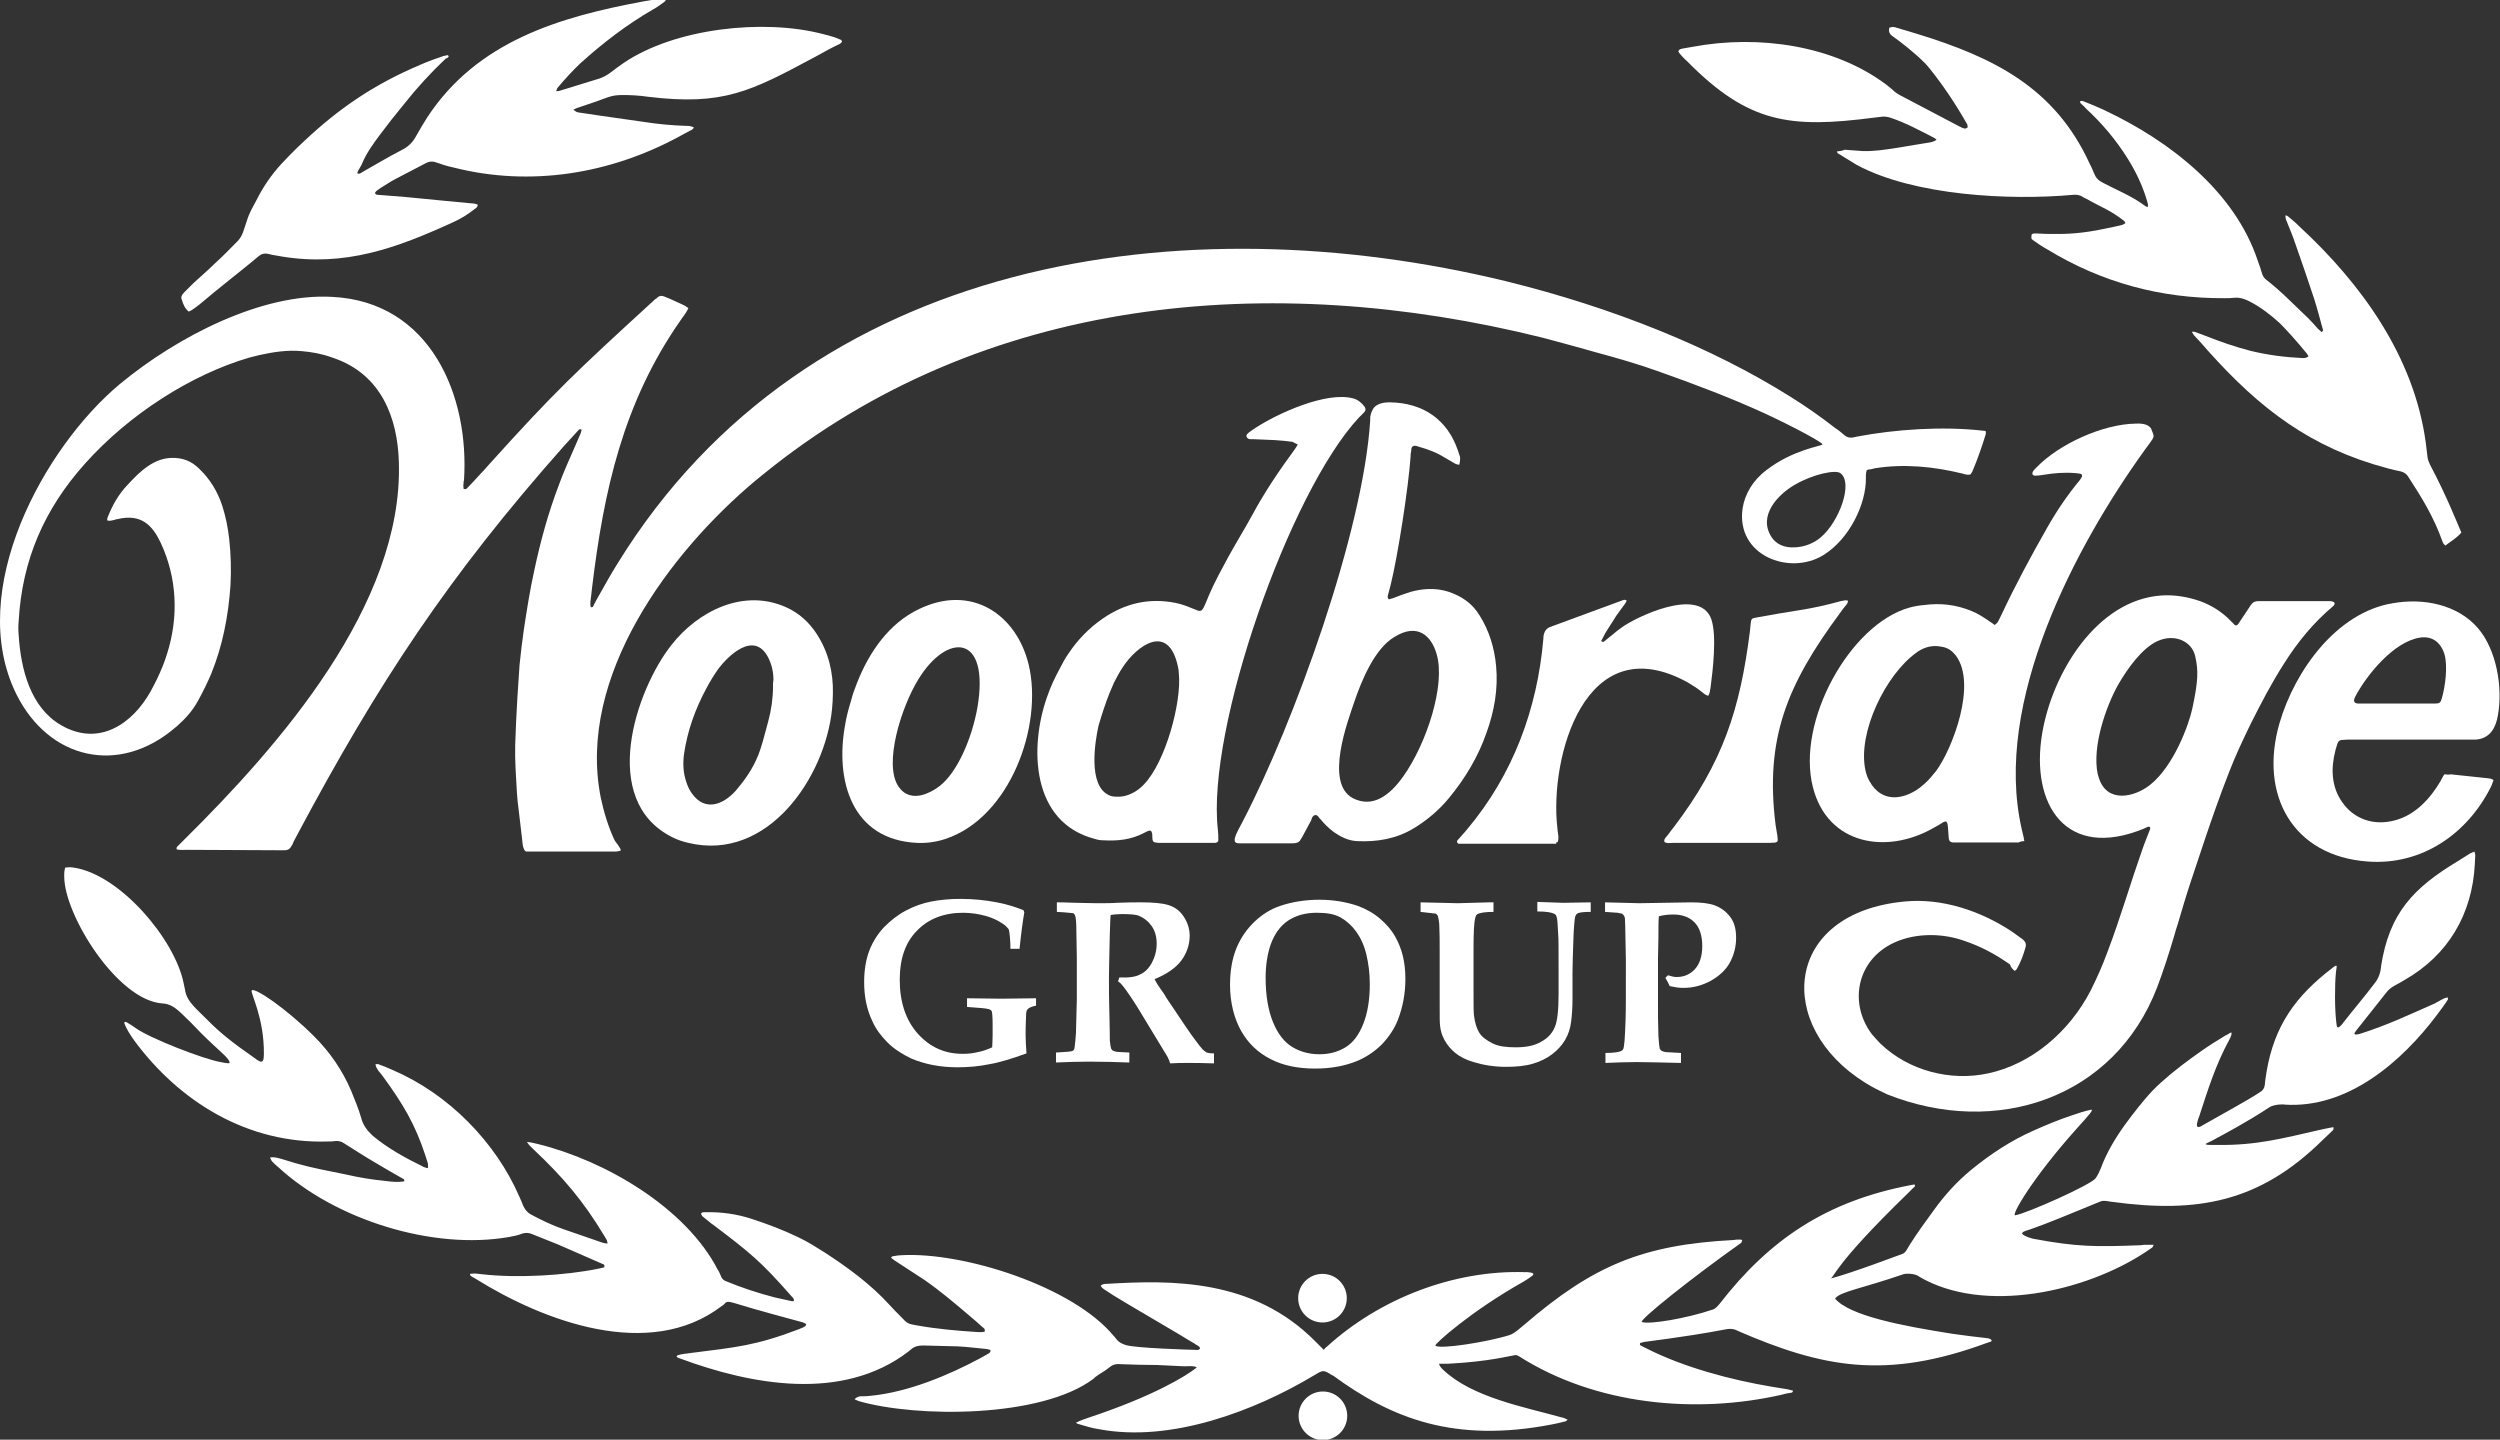 <?xml version="1.0" encoding="utf-8"?>
<!-- Generator: Adobe Illustrator 25.2.0, SVG Export Plug-In . SVG Version: 6.00 Build 0)  -->
<svg version="1.1" id="Layer_1" xmlns="http://www.w3.org/2000/svg" xmlns:xlink="http://www.w3.org/1999/xlink" x="0px" y="0px"
	 viewBox="0 0 576 331.7" style="enable-background:new 0 0 576 331.7;" xml:space="preserve">
<rect x="0" y="0" width="576" height="331.7" fill="#333333" stroke="none"/>
<style type="text/css">
	.st0{fill-rule:evenodd;clip-rule:evenodd;fill:#FFFFFF;}
</style>
<g>
	<path class="st0" d="M543.4,162.1c-1.3,0-1.1-0.9-0.8-1.5c2.6-5,8.9-12.8,15-13.7c2.7-0.4,4.7,1,5.6,3.8c0.8,2.8,0.2,7.4-0.6,10.2
		c-0.3,1-0.5,1.2-1.6,1.2H543.4z M563.2,178.4c-0.2,0.3-0.3,0.4-0.4,0.6c-0.1,0.2-0.2,0.5-0.4,0.7c0,0,0,0,0,0.1
		c-2.5,4.3-6,8-10.6,9.2c-5.1,1.4-9.6-0.5-12.1-4.1c-2.6-3.6-2.7-7.9-1.6-12.1c0.7-2.4,0.5-2.3,2.8-2.4h29.6c3.5-0.3,4.6-3.2,5-5.5
		c1.2-6.5-0.3-15.2-4.6-20.2c-4.7-5.4-12.5-7-19.7-5.7c-12.7,2.1-22.4,15.3-26,27.6c-4.8,16.6,3.1,30.7,20.4,31.9
		c12.4,0.9,22.9-6.4,28.3-17.2c0.1-0.2,0.2-0.4,0.3-0.7s0.2-0.6,0.3-0.8c-0.4-0.5-0.9-0.4-1.4-0.5c-2.8-0.3-5.7-0.6-8.5-0.9
		C564.4,178.5,563.8,178.5,563.2,178.4z"/>
	<path class="st0" d="M423.2,34.9c0.1,0.2,0.1,0.3,0.2,0.4c1.5,0.9,2.9,1.8,4.4,2.7c13.2,7.1,35.2,8.2,49.7,6.9l0,0
		c0.9-0.1,1.7,0,2.4,0.5c0.3,0.2,0.6,0.3,0.8,0.4c3.5,2,5.5,2.6,8.7,5.1c0.1,0.1,0.2,0.3,0.3,0.5c-0.5,0.4-1,0.5-1.5,0.6
		c-0.6,0.1-1.2,0.3-1.8,0.4c-4.6,1-8.5,1.6-13.3,1.5c-1.2,0-2.4,0-3.6-0.1c-0.5,0-1-0.1-1.4,0.2c-0.1,0.9-0.2,1,0.4,1.4
		c1,0.7,2,1.4,3.1,2c12.6,7.7,26.3,11.4,41,11.3c0.7,0,1.5,0,2.2-0.1c1.3-0.1,2.5,0.3,3.6,0.9c2.5,1.3,4.7,3,6.8,4.9
		c2.1,2.1,4.1,4.4,6,6.7c0.3,0.3,0.5,0.7,0.7,1c-0.7,0.4-0.7,0.4-1.4,0.4c-4.1-0.2-8.1-0.7-12.1-1.7c-3.5-0.9-6.9-2.1-10.2-3.4
		c-0.8-0.3-1.6-0.6-2.4-0.9c-0.2-0.1-0.5,0-0.8-0.1c0.3,0.7,0.7,1.1,1.1,1.5c0.9,0.9,1.7,1.9,2.6,2.9c12,13.4,23.7,22.4,41.4,27.1
		c1,0.3,2,0.5,3,0.7c0.8,0.2,1.4,0.6,1.8,1.3c3.1,4.8,5.8,9.1,7.9,15c0.1,0.3,0.3,0.5,0.6,0.8c1.3-1,2.7-1.8,3.7-3
		c-1.1-2.5-3.3-8.2-7.2-15.6c-0.3-0.6-0.5-1.1-0.6-1.8c-0.1-1.1-0.3-2.2-0.4-3.3c-2.7-19.9-14.9-36.7-29.2-49.9
		c-0.1-0.1-0.2-0.2-0.3-0.3c-0.7-0.7-1.5-1.3-2.3-2c-0.1-0.1-0.3-0.1-0.5-0.2c-0.1,0.6,0.1,1,0.3,1.5c0.7,1.7,1.4,3.4,2,5.2
		c1.5,4.2,2.9,8.4,4.3,12.6c0.7,2.2,1.3,4.5,1.9,6.7c0.1,0.3,0.3,0.6-0.2,0.9c-0.3-0.3-0.6-0.5-0.9-0.8c-0.7-0.8-1.4-1.6-2.1-2.3
		c-3.2-3-6.2-6.2-9.7-8.9c-0.5-0.4-0.8-0.8-1-1.4c-0.3-1-0.6-2-1-3c-5.3-16.1-20.5-27.7-35.1-34.6c-0.1-0.1-0.3-0.1-0.4-0.2
		c-1.5-0.7-3-1.3-4.5-1.9c-0.3-0.1-0.6-0.3-1,0c0.1,0.2,0.1,0.4,0.3,0.5c0.4,0.4,0.8,0.7,1.1,1.1c3.7,3.4,6.9,7.2,9.6,11.5
		c2,3.2,3.6,6.6,4.6,10.2c0.1,0.3,0.1,0.6,0.1,0.9c-0.1,0-0.2,0.1-0.2,0.1c-0.4-0.2-0.7-0.4-1.1-0.7c-2.8-2-6.1-3.3-9.1-4.9
		c-1-0.5-1.6-1.1-2-2.1c-0.3-0.7-0.6-1.5-1-2.2c-8-17.6-22.2-24.6-39.8-30c-1.5-0.5-3.1-0.9-4.7-1.4c-0.5-0.2-1.1-0.3-1.7,0
		c-0.2,0.8,0,1.4,0.7,1.9c1.1,0.8,2.2,1.6,3.3,2.5c1.9,1.6,3.8,3.1,5.3,5c3.2,4,6,8.2,8.5,12.6c0.1,0.1,0.2,0.3,0.2,0.4
		c0,0.2,0.1,0.5,0,0.6c-0.2,0.1-0.5,0.3-0.7,0.2c-0.5-0.1-1-0.4-1.4-0.6c-4.5-2.4-9-4.7-13.5-7.1c-0.4-0.2-0.8-0.5-1.2-0.8
		c-0.6-0.6-1.3-1.1-1.9-1.6c-12-9-29.3-11.6-44.7-8.7c-0.8,0.1-1.5,0.3-2.3,0.4c-0.3,0.1-0.8,0.1-0.9,0.7c0.2,0.3,0.4,0.6,0.7,0.9
		c0.4,0.4,0.8,0.9,1.3,1.3c14.2,14.4,23.8,15.5,43.1,13c0.6-0.1,1.2-0.1,1.7-0.2c0.7-0.1,1.3,0,2,0.2c3.6,1.2,6.9,3,10.2,4.7
		c0.2,0.1,0.3,0.3,0.5,0.4c-0.7,0.5-1.4,0.6-2.1,0.7c-2.4,0.4-4.9,0.8-7.3,1.2c-2.6,0.4-5.1,0.8-7.7,0.7c-1.4-0.1-2.7-0.2-4.1-0.3
		C424.4,34.8,423.8,34.8,423.2,34.9z"/>
	<path class="st0" d="M103.4,13c-0.1-0.1-0.1-0.2-0.2-0.3c-0.3,0.1-0.7,0.1-1,0.2c-1.8,0.6-3.5,1.2-5.3,2
		c-10.4,4.4-18.5,9.8-26.7,17.5c-0.6,0.6-1.3,1.2-1.9,1.8c-1.2,1.2-2.4,2.4-3.5,3.6c-2.3,2.5-4.2,5.3-5.7,8.3
		c-0.8,1.5-1.7,3-2.2,4.7c-0.3,0.9-0.6,1.8-0.9,2.7c-0.3,0.8-0.7,1.5-1.3,2.1c-1.7,1.7-3.4,3.5-5.2,5.1c-1.6,1.6-3.4,3.1-5,4.6
		c-0.7,0.7-1.4,1.4-2.1,2.1c-0.5,0.5-0.8,1.1-0.5,1.7c0.3,1,0.7,2,1.6,2.7c0.9-0.4,1.6-1,2.4-1.6c2.4-2,4.8-4,7.2-5.9
		c2.1-1.7,4.3-3.4,6.4-5.2c0.7-0.6,1.4-0.8,2.3-0.6c0.7,0.2,1.3,0.3,2,0.4c0.4,0.1,0.7,0.1,1.1,0.2c14.6,2.4,26.4-1.9,39.5-7.9
		c1.8-0.8,3.4-1.8,4.9-3c0.3-0.2,0.7-0.4,0.8-1c-0.7-0.4-1.4-0.3-2.1-0.4c-2.1-0.2-4.2-0.4-6.3-0.6c-2.7-0.3-5.5-0.5-8.2-0.8
		c-2.1-0.2-4.2-0.3-6.3-0.5c-0.3,0-0.7,0-0.8-0.5c0.3-0.5,0.8-0.7,1.3-1.1c1.2-0.7,2.3-1.5,3.5-2.1c2.3-1.2,4.6-2.4,6.9-3.6
		c0.7-0.4,1.5-0.5,2.3-0.2c1.4,0.5,2.7,0.9,4.1,1.2c17.7,4.5,36.1,1.5,52.1-7.2c0.9-0.5,1.8-1,2.8-1.5c0.2-0.1,0.3-0.3,0.5-0.5
		c-0.7-0.4-1.3-0.4-1.9-0.4c-3.2-0.1-6.4-0.4-9.6-0.9c-3.5-0.5-7-1-10.5-1.5c-1.6-0.2-3.1-0.5-4.7-0.7c-0.4-0.1-0.4-0.1-1.1-0.6
		c0.3-0.2,0.6-0.3,0.8-0.4c2.4-0.8,4.8-1.6,7.2-2.5c1.1-0.4,2.2-0.5,3.3-0.5c2,0,3.9,0.1,5.9,0.4c17.4,2.1,23.6-1.2,38.7-9.3
		c1.8-1,3.6-2,5.5-2.9c0.2-0.1,0.4-0.3,0.5-0.5c-0.1-0.2-0.1-0.3-0.2-0.4c-0.5-0.2-1-0.4-1.5-0.6c-1-0.3-2-0.6-2.9-0.8
		c-13.6-3.5-33.9-1.3-45.7,6.7c-1,0.7-2,1.4-3,2.2c-0.8,0.6-1.7,1.1-2.6,1.4c-3,0.9-6.1,1.9-9.1,2.8c-0.2,0.1-0.5,0.1-0.9,0.1
		c0.2-0.3,0.2-0.5,0.3-0.7c1.7-2,3.4-3.9,5.3-5.7c5.2-4.7,10.8-9,16.9-12.5c0.9-0.5,1.7-1.1,2.5-1.7c0.2-0.1,0.2-0.3,0.4-0.5
		c-0.5-0.3-1-0.2-1.5-0.2c-1.2,0.2-2.4,0.4-3.6,0.6c-19.5,3.6-38.5,9.2-50,26.8c-0.9,1.4-1.7,2.8-2.5,4.2c-0.8,1.5-1.8,2.5-3.4,3.3
		c-3.1,1.6-6.1,3.4-9.1,5.1c-0.3,0.2-0.6,0.5-1.1,0.2c0.1-0.2,0.1-0.5,0.3-0.7c0.3-0.6,0.7-1.1,0.9-1.7c1-2.3,2.5-4.4,4-6.4
		c1.8-2.4,3.6-4.7,5.5-7c3-3.8,6.3-7.4,9.8-10.7C102.9,13.6,103.1,13.3,103.4,13z"/>
	<path class="st0" d="M497.1,147.7c4-1.8,8,0.1,8.7,3.6c0.7,3.2,0.7,5.5-0.7,12c-0.8,3.7-4.3,13.3-9.8,17.6
		c-3.6,2.8-9.8,4.2-11.7-1.6c-0.1-0.3-0.2-0.7-0.3-1c-1.3-6.3,1.9-15.5,4.7-20.5C490.3,153.8,493.6,149.3,497.1,147.7z M464.2,223.7
		c0.3-0.2,0.4-0.3,0.5-0.5c0.9-1.6,1.5-3.2,2-5c0.2-0.8-0.1-1.3-0.7-1.8c-0.8-0.6-1.7-1.2-2.5-1.8c-7.3-4.8-16.1-7.7-24.6-6.9
		c-28.1,2.6-30.1,28.8-9.1,41.8c1.6,1,3.2,1.8,4.9,2.6c25.3,10.1,52.5,0.9,62.3-24.6c1.4-3.7,2.7-7.7,4-12.1
		c0.2-0.7,0.4-1.5,0.7-2.3c1-3.4,2-6.8,3.1-10.1c0.9-2.8,1.9-5.6,2.8-8.4c1.9-5.7,3.9-11.4,6.1-17c1.4-3.6,3.1-7.2,4.8-10.7
		c2.4-4.8,4.9-9.6,7.8-14.1c3.1-4.9,6.7-9.3,11.2-13.1c0.7-0.6,0.5-1.1-0.6-1.2h-16.6c-0.8,0-1.3,0.3-1.7,0.9
		c-0.8,1.2-1.6,2.4-2.4,3.6c-0.3,0.4-0.5,1-1,1.1c-0.1,0-0.2,0-0.3-0.1c-0.3-0.3-0.6-0.6-0.9-0.9c-2-2.1-4.4-3.6-7.1-4.6
		c-2.9-1-5.9-1.5-8.9-1.3c-14.9,1-25.2,17.9-27.5,31.9c-2.7,16.3,5.5,29.2,23.5,21.8c0.1-0.1,0.3-0.1,0.4-0.2c0.3-0.1,0.6-0.4,1-0.1
		c0,0.1,0,0.3,0,0.4c-0.7,1.8-1.4,3.5-2,5.3c-1.2,3.5-2.4,7-3.5,10.5c-1.4,4.3-2.8,8.5-4.4,12.7c-1.1,3-2.4,5.9-3.8,8.7
		c-5,9.7-13.8,17-23.6,19.1c-8.7,1.9-18.3-0.6-24.8-6.8c-0.7-0.7-1.4-1.5-2-2.2c-5-6.6-3.8-15.7,3.4-20.2c4.7-2.9,11-3.3,16.4-1.8
		c3.8,1.1,7.5,2.9,10.5,4.9c0.5,0.3,1,0.7,1.5,1C463.3,222.9,463.7,223.3,464.2,223.7z"/>
	<path class="st0" d="M450.6,151c5,6.6-0.8,21.6-4.5,26.6c-0.8,1-1.6,2-2.6,2.9c-0.4,0.3-0.8,0.7-1.2,1c-3.9,2.9-8.8,3.4-11.5-1.4
		c-0.5-0.8-0.8-1.7-1-2.6c-1.9-8.7,4.7-22.1,11.7-27.1c0.1-0.1,0.3-0.2,0.4-0.3c1.7-1.1,3.5-1.5,5.4-1.1
		C448.8,149.2,449.8,150,450.6,151z M466.4,193.8c-0.1-0.5-0.1-0.8-0.2-1.1c-0.1-0.6-0.3-1.1-0.4-1.7c-6.7-29.3,12.4-65.2,28.4-87.4
		c0.4-0.5,0.7-1,1.1-1.5c1.1-1.5,1.1-1.5,0.4-3.1v-0.1c-0.5-1-1.8-1.4-3.6-1.3c-7.6,0.1-17.7,4.7-22.9,10.1l-0.1,0.1
		c-0.3,0.3-0.5,0.5-0.7,0.8c-0.1,0.2-0.2,0.5-0.1,0.7s0.4,0.3,0.6,0.3c0.6,0,1.3-0.1,1.9-0.2c2.4-0.4,4.8-0.6,7.3-0.4
		c0.6,0.1,1.2,0,1.6,0.4c0,0.2,0,0.3,0,0.4c-0.2,0.3-0.3,0.5-0.5,0.8c-2.9,3.5-5.4,7.2-7.6,11.1c-3.7,6.5-7.2,13-10.4,19.8
		c-0.3,0.6-0.6,1.3-0.9,1.8c-0.1,0.2-0.4,0.4-0.7,0.7c-0.6-0.4-1.1-0.8-1.6-1.1c-1.2-0.8-2.4-1.6-3.7-2.1c-3.6-1.5-7.2-1.9-11-1.4
		c-1.2,0.1-2.3,0.3-3.4,0.6c-13.6,3.8-26.1,26.2-22.2,41.4c3.4,13.3,17,15.5,27.7,9.4c0.5-0.3,1.1-0.6,1.6-0.9
		c0.4-0.2,0.8-0.7,1.4-0.6c0.4,0.3,0.3,0.8,0.4,1.2c0.1,0.9,0.1,1.8,0.2,2.7c0.1,0.6,0.3,0.8,0.9,0.9c0.3,0,0.5,0,0.8,0
		c4.8,0,9.6,0,14.4,0C465.5,193.9,465.8,193.8,466.4,193.8z"/>
	<path class="st0" d="M358.9,194c0.3-0.9,0.1-1.7,0-2.4c0-0.3-0.1-0.7-0.1-1c-1.8-15.9,6.3-46.4,30-33.4c1.2,0.7,2.3,1.4,3.4,2.3
		c0.4,0.3,0.8,0.7,1.4,0.8c0.1-0.2,0.2-0.5,0.3-0.7c0.1-0.4,0.1-0.8,0.2-1.1c0.5-3.8,1.5-11.9,0.2-15.8c-2.7-7.8-17.8-0.3-20.7,1.9
		c-0.6,0.4-1.2,0.9-1.8,1.4c-0.7,0.6-1.4,1.1-2.1,1.7c-0.2,0.2-0.4,0.3-0.8,0c0.3-0.6,0.7-1.3,1-1.9c0.4-0.6,0.8-1.3,1.2-1.9
		c0.4-0.6,0.8-1.2,1.2-1.9c0.4-0.6,0.9-1.2,1.3-1.8s0.9-1.1,1.2-1.8c-0.5-0.4-0.9-0.1-1.2,0c-1.6,0.6-3.3,1.2-4.9,1.8
		c-3.8,1.4-7.6,2.8-11.4,4.2c-0.9,0.3-1.4,0.9-1.6,1.8c-0.1,0.3-0.1,0.6-0.1,0.9c-1.4,16.3-7,31.4-17.6,44c-0.2,0.2-0.3,0.4-0.5,0.6
		c-0.5,0.6-1.1,1.2-1.6,1.8c-0.2,0.2-0.3,0.4-0.1,0.7c0.1,0.1,0.2,0.2,0.3,0.2h22.5C358.4,194.1,358.6,194.1,358.9,194z"/>
	<path class="st0" d="M409.5,193.9c0-0.1,0.1-0.2,0.1-0.3c0-0.4-0.1-0.7-0.1-1.1c-0.1-0.8-0.3-1.6-0.4-2.4
		c-2.5-19.9,2.6-32.3,14.8-48.8c0.5-0.7,1-1.4,1.6-2.1c0.2-0.2,0.2-0.5,0.3-0.8c-0.3,0-0.4-0.1-0.6-0.1c-0.4,0.1-0.7,0.1-1.1,0.2
		c-3.2,0.9-6.4,1.6-9.6,2.1c-3.1,0.5-6.2,1-9.4,1.6c-1.7,0.3-1.6,0.2-1.8,2c0,0.4-0.1,0.7-0.1,1.1c-2.3,18.3-6.3,30.4-17.5,45.2
		c-0.6,0.7-1.1,1.5-1.7,2.2c-0.3,0.4-0.7,0.7-0.5,1.3c0.6,0.4,1.3,0.2,2,0.2h22.3C408.4,194.1,409,194.3,409.5,193.9z"/>
	<path class="st0" d="M331,150.7c2.1,7.1-2.3,20.6-7.7,28.2c-3.2,4.5-7.1,7.3-11.6,5c-6.6-3.5-1.1-17.9,0.3-22.1
		c1.7-5,4.7-12.3,9.2-15C326.6,143.4,329.8,146.5,331,150.7z M302.5,188.1c0.7-0.8,1.3,0.1,1.5,0.4c0.1,0.1,0.1,0.2,0.2,0.2
		c0.9,1.1,1.9,2.1,3.1,3c1.6,1.1,3.3,2,5.4,2.1c4.6,0.2,9-0.5,13.1-3c3.1-1.9,5.8-4.2,8.1-7c3.7-4.5,6.7-9.5,8.6-15
		c1.8-5,2.7-10.1,2.2-15.4c-0.4-4.2-1.6-8.1-3.8-11.6c-1.7-2.8-4.2-4.5-7.3-5.5c-2.9-0.9-5.9-0.7-8.7,0.1c-1.3,0.4-2.6,0.9-3.9,1.4
		c-0.3,0.1-0.7,0.2-1,0.3c-0.5-0.5-0.2-1-0.1-1.4c0.2-0.6,0.3-1.3,0.5-1.9c1.7-6.9,4.1-22.5,4.6-29.6c0-0.3,0-0.7,0.1-1
		c0-0.3,0.1-0.6,0.1-0.9c0.1-0.4,0.4-0.6,0.8-0.6c0.3,0,0.5,0.1,0.8,0.2c2.1,0.6,4.1,1.3,6,2.5c0.9,0.5,1.7,1,2.6,1.5
		c0.2,0.1,0.5,0.1,0.8,0.2c0.1-0.4,0.2-0.8,0.2-1.1c0-0.2,0-0.4,0-0.7c-0.2-0.5-0.3-1-0.5-1.5c-2.4-7.1-8-11-15.7-11.1
		c-1.5,0-2.9,0.3-3.7,1.3c-0.4,0.6-0.7,1.3-0.8,2.1c0,0.2,0,0.5,0,0.7c-1.6,25.7-17.6,69.9-29.4,92.5c-0.3,0.6-0.7,1.3-1,1.9
		c-1.7,3.2-0.4,3.1,0.4,3.1h11.6c0.5,0,1.7,0.1,2.2-0.6c0.2-0.3,0.3-0.5,0.5-0.8c0.7-1.3,1.4-2.6,2.1-3.9
		C302.2,188.6,302.3,188.3,302.5,188.1z"/>
	<path class="st0" d="M271.6,155.1c0.7,6.7-3.1,20.6-8.1,25.7c-0.1,0.1-0.1,0.1-0.2,0.2c-1.2,1.2-2.6,2-4.2,2.4
		c-0.9,0.2-1.8,0.2-2.7,0.1c-0.3-0.1-0.6-0.1-0.9-0.3c-4.9-2.2-3.2-12.4-2.4-16c0.2-0.7,0.4-1.4,0.6-2c0.8-2.5,1.6-4.9,2.7-7.3
		c0.1-0.2,0.1-0.3,0.2-0.5c0.6-1.2,1.3-2.5,2.1-3.7c3.2-4.9,10.5-10.4,12.7-0.1C271.5,154.1,271.6,154.6,271.6,155.1z M299,102.4
		c-0.2,0.4-0.4,0.7-0.6,1c-3.6,4.9-7,9.9-9.9,15.3c-1.8,3.3-3.8,6.5-5.6,9.8c-1.5,2.8-3,5.5-4.3,8.5c-0.4,0.9-0.7,1.8-1.1,2.6
		c-0.6,1.3-0.9,1.4-2.2,0.8c-1.5-0.6-2.9-1.2-4.5-1.5c-6.1-1.2-11.6,0.1-16.7,3.6c-3.2,2.2-5.9,5-8,8.2c-0.7,1-1.3,2.1-1.8,3.1
		c-1.2,2.2-2.3,4.5-3.1,6.9c-4,11.4-3.7,28.8,11.1,32.6c0.6,0.2,1.2,0.3,1.8,0.3c3.3,0.2,6.5-0.1,9.5-1.7c0.2-0.1,0.4-0.2,0.6-0.3
		c0.4-0.2,0.9-0.4,1.1,0s0.2,0.8,0.2,1.2c0,1.3,0.3,1.3,1.5,1.4h13c0.4-0.1,0.7-0.2,0.7-0.6c0-0.8,0-1.6-0.1-2.4l0,0
		c-2.7-23.3,16.6-78,32.5-95c0.4-0.4,0.8-0.8,1.2-1.2c0.4-0.4,0.4-0.8,0.1-1.3c-0.7-0.9-1.5-1.6-2.6-1.9c-6.2-1.7-17.5,3.5-22.4,6.7
		c-0.6,0.4-1.1,0.7-1.6,1.1s-0.7,0.7-0.6,1c0.2,0.5,0.6,0.6,1,0.6c0.3,0,0.5,0,0.8,0c1.6,0.1,3.2,0.1,4.7,0.2
		c1.4,0.1,2.7,0.2,4.1,0.4C298.2,102,298.5,102.2,299,102.4z"/>
	<path class="st0" d="M178.1,158.2c0,2.7-0.4,5.4-1.1,8c-0.6,2.1-1.1,4.3-1.8,6.4c-1.1,3.4-3,6.4-5.3,9.1c-0.1,0.2-0.3,0.3-0.4,0.5
		c-3,3.3-7.1,4.8-10.1,0.6c-0.5-0.7-0.9-1.5-1.2-2.4c-0.8-2.2-0.9-4.4-0.6-6.7c0.8-5.4,2.6-10.4,5.2-15.2c0.8-1.5,1.7-3,2.7-4.4
		c2.1-2.8,8.2-9,11.5-2.6c0.8,1.6,1.2,3.3,1.2,5.1C178.1,157.1,178.1,157.6,178.1,158.2z M191.9,159.8c0.1-4.9-1-9.5-3.7-13.7
		c-1.9-2.9-4.2-4.9-7.1-6.2c-9.8-4.4-20.3,0.9-26.4,8.7c-8.2,10.4-16.8,35.8,0.2,44.3c1.2,0.6,2.4,1,3.7,1.3
		c18.3,4.4,31.5-15.1,33.1-30.8C191.8,162.2,191.9,161,191.9,159.8z"/>
	<path class="st0" d="M424,109c3.1,2.2-0.3,11.3-4.5,14.8c-1.6,1.4-3.8,2.2-5.8,2.3c-2.7,0.2-4.5-0.8-5.5-2.3
		c-3.3-5,1.5-9.9,5.3-12.1C417.8,109.2,422.9,108.2,424,109z M143,196c0-0.3,0-0.4-0.1-0.5c-0.2-0.3-0.3-0.5-0.5-0.8
		s-0.4-0.5-0.6-0.8c-0.1-0.1-0.1-0.2-0.2-0.3c-1.5-3.2-2.5-6.6-3.2-9.9c-5.5-27.9,16-56.5,35.7-73c0.5-0.4,1.1-0.9,1.6-1.3
		c50.7-41.3,117-47.2,179.7-31.6c4.1,1.1,8.2,2.2,12.4,3.4c4.8,1.3,9.7,2.7,14.4,4.4c8.2,2.9,16.4,6,24.3,9.6
		c7.3,3.4,13.5,6.8,13.4,7.2c-0.3,0.4-6.8,1.2-12.9,5.9c-3.2,2.4-5,5.6-5.5,8.8c-1.6,10.9,10.8,15.6,18.6,10.8
		c6-3.7,9.9-11.8,9.8-17.8c0-0.2,0-0.5,0-0.7c0-0.3,0.1-0.7,0.2-1.1c0.4-0.1,0.7-0.2,1-0.2c0.3-0.1,0.6-0.1,0.8-0.2
		c6.7-1.1,13.7-0.4,20.2,1.2c0.1,0,0.2,0,0.3,0.1c0.5,0.1,1,0.3,1.6,0.1c0.1-0.2,0.3-0.4,0.4-0.6c1.2-2.8,2.2-5.7,3.1-8.6
		c0.1-0.2,0-0.5,0-0.8c-0.3,0-0.6-0.1-0.9-0.1c-9.1-1-19.9-0.3-28.8,1.4c-0.3,0.1-0.6,0.1-0.9,0.2c-0.7,0.1-1.3,0-1.9-0.5
		c-0.7-0.6-1.4-1.2-2.2-1.7c-3.2-2.5-6.6-4.9-10.3-7.2C394.4,80,371.4,70.8,347,64.8c-73.9-18-160.8-6.2-204.7,65
		c-1.5,2.4-2.9,4.9-4.3,7.4c-0.4,0.7-0.8,1.4-1.2,2.2c-0.1,0.3-0.2,0.6-0.7,0.5c-0.2-0.9,0-1.8,0.1-2.6c0.1-0.6,0.1-1.2,0.2-1.8
		c2.7-22.5,7.2-42.8,20.4-61.7c0.4-0.6,0.8-1.1,1.2-1.7c0.2-0.3,0.4-0.7,0.6-1.1c-0.3-0.2-0.5-0.4-0.7-0.5c-0.6-0.3-1.2-0.6-1.9-0.9
		c-1-0.5-2-0.9-3-1.3c-0.5-0.2-1-0.2-1.5,0.2c-0.1,0.2-0.3,0.3-0.5,0.4c-0.4,0.3-0.7,0.7-1.1,1c-17,15.6-21.8,20-37.3,37.2
		c-0.7,0.8-1.4,1.6-2.1,2.3c-1,1.1-1.9,2.1-2.9,3.1c-0.2,0.2-0.4,0.3-0.8,0.1c0-0.4-0.1-0.8,0-1.2c0-0.2,0-0.5,0.1-0.7
		c1.3-19.5-7.7-41.2-30.4-42.3c-16-0.9-35.5,9-48.9,20.1C10.2,103-8.1,136.1,3.8,160c7.5,15,23.6,18.7,36.5,7.7
		c0.2-0.2,0.5-0.4,0.7-0.6c1.8-1.6,3.4-3.4,4.6-5.6c1.1-2,2.1-4,3-6.1c2.7-6.6,4-13.4,4.5-20.5c0.2-3.6,0.1-7.2-0.3-10.8
		c-0.3-2.6-0.8-5.1-1.6-7.6c-1.1-3.3-2.8-6.1-5.3-8.5c-1.8-1.8-3.9-2.6-6.5-2.5c-2,0.1-3.7,0.8-5.3,1.9c-1.8,1.2-3.2,2.7-4.7,4.3
		c-2.1,2.2-3.5,4.7-4.6,7.5c-0.1,0.2-0.1,0.5-0.1,0.7c0.6,0.2,1.1,0,1.6-0.1c0.3-0.1,0.5-0.2,0.8-0.2c5.4-1.3,8,1.4,9.9,5.4
		c3.8,8.1,4.2,17.1,1.5,25.6c-0.6,2-1.4,3.9-2.3,5.8c-0.5,1-1,2-1.5,2.9c-4.2,7.5-11.9,12.8-20.6,7.8C7,163,4.8,154.2,4.3,146.3
		c-0.1-1.1-0.1-2.1,0-3.2c0.8-14.1,5.9-25.8,15.3-36.3c10.2-11.4,24.5-20.5,37.8-24.4c0.8-0.2,1.6-0.4,2.4-0.6
		c3.2-0.7,6.4-1.2,9.7-0.9c2.3,0.2,4.6,0.6,6.8,1.4c0.2,0.1,0.4,0.1,0.6,0.2c11,3.8,14.7,13.8,15,24c1,32.9-27.8,65.5-49.2,86.7
		c-0.6,0.6-1.1,1.1-1.7,1.7c-0.2,0.2-0.4,0.3-0.3,0.8c0.8,0.2,1.7,0.1,2.6,0.1c7.2,0,14.4,0.1,21.5,0.1c0.3,0,0.5,0,0.8,0
		c0.7,0,1.2-0.3,1.5-0.9c0.2-0.3,0.4-0.6,0.5-1c0.3-0.6,0.6-1.1,0.9-1.7c18.7-35.1,34.9-59.6,61.4-89.5c1.1-1.2,2.2-2.4,3.2-3.5
		c0.2-0.2,0.4-0.6,0.9-0.3c-0.1,0.3-0.1,0.6-0.2,0.8c-0.4,1-0.9,2-1.3,3c-1.3,3-2.7,6-3.8,9.1c-2.4,6.3-4.2,12.9-5.6,19.5
		c-1,4.5-1.7,9-2.4,13.6c-0.4,2.7-0.7,5.4-1,8.2c-0.2,2.5-0.3,5.1-0.5,7.6c-0.2,3.6-0.4,7.2-0.5,10.8c-0.1,3.7,0.2,7.4,0.4,11.1
		c0.1,1.3,0.2,2.6,0.4,3.9c0.3,2.3,0.5,4.5,0.8,6.8c0.1,0.9,0.1,1.9,0.7,2.7c0.2,0.1,0.4,0.1,0.6,0.1c6.8,0,13.6,0,20.4,0
		C142.4,196.1,142.7,196.1,143,196z"/>
	<path class="st0" d="M215.5,181.8c-0.4,0.2-5.5,3.8-8.5-0.6c-3.5-5.2,0.7-18.4,4.6-24.7c6.6-10.8,16.5-10.6,13.6,6.5
		c-1.3,7.3-4.7,15-8.7,18.1C216.2,181.3,215.8,181.6,215.5,181.8z M194.7,167.1c-2.3,12.7,1.5,26.4,16.6,27.1
		c2.2,0.1,4.4-0.2,6.5-0.9c14.9-4.9,22.6-26.1,19.2-40.2c-2.8-11.5-13.1-18.6-25.2-12.8c-7,3.3-11.6,10-14.4,17.2
		c-0.5,1.3-1,2.6-1.3,3.9C195.5,163.3,195,165.2,194.7,167.1z"/>
	<ellipse class="st0" cx="304.7" cy="299.1" rx="5.6" ry="5.6"/>
	<path class="st0" d="M351,295.3c0.7-0.4,1.4-0.9,2.1-1.4c0.1-0.1,0.2-0.3,0.2-0.4c-0.4-0.4-0.9-0.3-1.4-0.4c-0.2,0-0.4,0-0.6,0
		c-16.4-0.5-33.4,6.1-45.5,17.1c-0.3,0.2-0.6,0.5-0.8,0.8c-0.4-0.4-1.1-1.1-2-2c-14.3-14.4-33-14.1-48-13.2c-0.4,0-1.1,0-1.4,0.5
		c0.2,0.2,0.4,0.5,0.7,0.7c0.8,0.5,1.5,1,2.3,1.5c1.7,1.1,16.3,9.6,18,10.7c0.3,0.2,0.6,0.3,0.8,0.5c0.4,0.3,1,0.4,1.1,1
		c-0.4,0.5-0.9,0.3-1.3,0.3c-0.8,0-13.7-0.4-15.8-1.1c-1-0.3-1.7-0.7-2.3-1.5c-0.1-0.2-0.3-0.4-0.5-0.6
		c-9.4-11.4-34.6-19.4-48.9-18.6c-0.6,0-1.1,0.1-1.7,0.2c-0.2,0-0.5,0-0.7,0.4c0.3,0.2,0.5,0.4,0.8,0.6c2.3,1.5,4.6,3,6.9,4.5
		c3.6,2.5,6.9,5.3,10.2,8.1c1.1,0.9,2.2,1.9,3.2,2.8c0.3,0.2,0.6,0.4,0.5,1c-0.6,0.2-1.2,0.1-1.8,0.1c-4.6-0.3-9.2-0.7-13.7-1.5
		c-2.3-0.4-2.3-0.4-3.9-2.1c-0.9-0.9-1.8-1.8-2.6-2.7c-4.4-4.8-9.6-8.6-15-12.1c-1.9-1.2-3.8-2.4-5.9-3.4c-3.5-1.7-7.2-3.1-10.9-4.3
		c-3.4-1.1-7-1.6-10.6-1.5c-0.3,0-0.8-0.1-1,0.4c0.1,0.1,0.2,0.3,0.3,0.5c0.7,0.6,1.4,1.1,2.1,1.7c0.1,0.1,0.2,0.2,0.3,0.2
		c8.6,6.5,11.1,8.5,18.2,16.6c0.3,0.3,0.6,0.5,0.5,1.1c-0.3,0-0.6,0-0.9-0.1c-1.2-0.3-2.4-0.5-3.6-0.8c-3.8-1-7.5-2.2-11.1-3.7
		c-0.6-0.2-1-0.6-1.2-1.2c-0.1-0.3-0.3-0.6-0.4-0.9c-0.1-0.2-0.2-0.4-0.3-0.5c-7.4-14.4-26-25.2-41.4-29c-0.4-0.1-0.9-0.2-1.3-0.3
		c-0.3-0.1-0.7-0.1-1.3-0.2c0.3,0.4,0.4,0.6,0.6,0.8c0.3,0.3,0.6,0.6,0.9,0.9c6.8,6.4,11.5,11.9,16.3,19.9c0.2,0.3,0.4,0.7,0.6,1
		c0.1,0.2,0.1,0.5,0.2,0.8c-0.7,0-1.3-0.2-1.8-0.4c-2.8-1-5.6-1.9-8.4-2.9c-2.6-0.9-5.1-2.1-7.5-3.4c-0.9-0.5-1.4-1.2-1.8-2.1
		c-0.2-0.6-0.5-1.2-0.8-1.9c-5.5-12.7-16.4-23.8-29.3-29.3c-1.1-0.5-2.1-0.9-3.2-1.3c-0.2-0.1-0.4,0-0.7,0c0.1,0.3,0.1,0.5,0.2,0.7
		c0.3,0.5,0.5,0.9,0.9,1.3c0.2,0.3,0.5,0.6,0.7,0.9c4.5,6.2,7.3,10.8,9.7,18.1c0.2,0.6,0.4,1.2,0.6,1.9c0,0,0,0.1,0,0.2
		c0.1,1.1,0,0.9-0.9,0.6c-0.1,0-0.1,0-0.2-0.1c-4.1-2-8.1-4.2-11.6-7.1c-1.3-1.2-2.3-2.5-2.7-4.2c-0.6-2.1-1.5-4.2-2.3-6.2
		c-2-4.7-4.9-8.9-8.5-12.5c-6.5-6.5-13.8-11.4-14.4-10.6c-0.4,0.5,2.9,6.2,2.8,14.7c0,2.8-1.1,1.6-2.8,0.4
		c-3.6-2.5-7.1-5.1-10.2-8.3c-1.1-1.1-2.2-2.1-3.2-3.2c-1-1.1-1.8-2.3-2-3.9c-0.1-0.5-0.2-1-0.3-1.4c-2-10-14.6-25-25.3-26.6
		c-0.3,0-0.6-0.1-0.9-0.1c-0.3,0-0.7,0.1-1.1,0.1c-0.1,0.5-0.2,0.9-0.2,1.3c0,0.3,0,0.5,0,0.8c0,8.8,12.3,28.6,22.7,29.2
		c1.7,0.1,2.9,1,4.1,2.1c1.6,1.5,3.1,3,4.6,4.6c4.4,4.4,6.3,5.6,6.7,6.8c0.2,0.5-1,0.2-2.1,0c-4-0.7-16.3-5.5-19.5-7.8
		c-0.7-0.5-1.3-0.9-2-1.3c-0.2-0.1-0.4-0.3-0.7,0c0.5,1.5,1.4,2.8,2.3,4.1C41.3,253.8,57,263.6,75.6,263c0.5,0,1.1,0,1.6-0.1
		c0.8-0.1,1.5,0.1,2.2,0.6c2.4,1.5,4.7,3,7.1,4.4c2,1.2,4.1,2.4,6.2,3.6c0.2,0.1,0.6,0.2,0.4,0.7c-1.4,0.2-2.8,0.1-4.2-0.1
		c-3.1-0.3-6.2-0.8-9.2-1.5c-3.9-0.8-7.8-1.5-11.6-2.6c-1.1-0.3-2.2-0.7-3.3-1c-0.8-0.2-1.6-0.5-2.6-0.3c0.2,0.3,0.3,0.7,0.5,0.9
		c0.5,0.5,0.9,0.9,1.4,1.3c13.1,12.1,35.6,19.2,53.2,16.1c1.1-0.2,2.1-0.4,3.1-0.8c0.7-0.2,1.4-0.2,2.1,0.1c2,0.8,4,1.6,6,2.4
		c3.4,1.5,6.9,3,10.3,4.5c0.3,0.1,0.6,0.2,0.4,0.8c-0.4,0.1-0.9,0.2-1.3,0.3c-7.8,1.6-18.8,2.2-26.7,1.3c-0.3,0-0.6-0.1-0.9-0.1
		c-0.7-0.1-1.3-0.1-2,0c0,0.6,0.5,0.6,0.7,0.8c0.2,0.1,0.5,0.3,0.7,0.4c15.4,9.6,39.9,19,56.6,6.2c0.3-0.2,0.6-0.4,0.8-0.7
		c0.3-0.3,0.8-0.3,1.2-0.2c0.3,0.1,0.5,0.1,0.8,0.2c3,0.9,6,1.8,9,2.6c2.2,0.6,4.4,1.2,6.6,1.8c0.1,0,0.2,0,0.3,0.1
		c1.7,0.5,0,1.2-0.6,1.4c-0.1,0-0.1,0.1-0.2,0.1c-10.2,3.9-14.7,4.2-24.8,5.5c-0.4,0.1-3.5,0.3-3.5,0.8c0,0.2,0.4,0.4,0.8,0.5
		c16.2,6,37.3,10.1,52.6-1.6c0.2-0.2,0.4-0.3,0.6-0.5c0.8-0.7,1.7-0.9,2.8-0.9c2.6,0.1,5.3,0.1,7.9,0.2c2.2,0.1,4.4,0.4,6.6,0.6
		c0.3,0,0.7,0.2,1,0.2c0.1,0.6-0.3,0.8-0.7,1c-0.5,0.3-0.9,0.5-1.4,0.8c-7.6,4.1-17,8-25.6,8.8c-0.7,0.1-1.3,0.1-2,0.1
		c-0.5,0-1.1,0.1-1.6,0.7c0.4,0.2,0.7,0.3,0.9,0.4c13.5,3.9,42.1,3.9,54.1-5.1c0.1-0.1,0.2-0.1,0.2-0.2l0.1-0.1
		c1.1-0.9,2.1-1.3,3.2-2.2c0.8-0.7,1.6-1,2.6-0.9c2.9,0.1,5.8,0.2,8.7,0.2c2.1,0.1,4.1,0.2,6.2,0.3c0.3,0,2.6-0.2,2.8,0.3
		c-2.5,2-10.1,6.6-24.5,11.4c-1.1,0.4-2.2,0.7-3.3,1.3c0.3,0.2,0.4,0.3,0.6,0.3c0.8,0.2,1.6,0.5,2.4,0.7c0.8,0.2,1.6,0.4,2.4,0.5
		c16.5,3.1,35.8-4.2,49.6-12.5c2-1.2,2-1.2,4.1,0.1c0,0,0,0,0.1,0c13.6,10,28.1,15.6,50.4,11.3c1-0.2,2-0.4,3.1-0.7
		c0.2,0,0.3-0.2,0.6-0.4c-0.5-0.2-0.8-0.4-1.2-0.5h-0.1c-8.5-2.4-20.8-4.6-27.5-11.1c-0.4-0.4-0.9-1-0.8-1.3c0.3,0,1.8,0,2.1,0
		c9.5-0.5,14-1.8,15.5-2c0.2,0,0.5,0.1,0.8,0.3c17.6,11.2,40.7,13.4,60.7,8.8c0.6-0.2,1.3-0.3,1.9-0.4c0.2,0,0.5-0.1,0.5-0.5
		c-0.4-0.1-0.8-0.2-1.2-0.3c-1.2-0.2-2.5-0.4-3.7-0.6c-9.5-1.6-20.4-4.5-29-8.9c-0.3-0.2-0.7-0.3-1-0.5c-0.2-0.1-0.5-0.2-0.3-0.7
		c0.3,0,0.5-0.1,0.8-0.2c3.8-0.5,7.5-1,11.3-1.6c2.5-0.4,5-0.8,7.5-1.3c0.9-0.2,1.8-0.2,2.6,0.2c0.1,0,0.2,0.1,0.2,0.1
		c19.6,8.5,34.2,11.4,57.5,2.8c0.3-0.1,0.6-0.2,0.9-0.3c0.4-0.2,0.1-0.7-1-0.8c-2.6-0.3-5.2-0.6-7.9-1c-11.4-1.8-23.6-4.1-27-8.1
		c1.1-1.6,6.1-2.3,15.7-5.6c0.9-0.3,2.7-0.1,3.5,0.4c0,0,0.1,0,0.1,0.1c15.1,8.9,38.6,3.4,52.2-5.6c0.5-0.4,1.1-0.7,1.6-1.1
		c0.1-0.1,0.2-0.3,0.3-0.6c-0.6,0-1.1,0-1.6,0s-0.9,0-1.4,0.1c-10.3,0.4-14.7,0.4-24.8-1.5c0,0-0.4-0.1-1-0.3
		c-2.6-1-1.4-1.3,0.5-1.9c3.5-1.2,9.3-3.6,16.1-6.4c0.8-0.3,1.7,0,2.5,0.1h0.1c19.7,2.7,34,0.1,48.5-14.2c0.7-0.7,1.4-1.3,2.1-2
		c0.2-0.2,0.6-0.4,0.4-1c-0.4,0.1-0.7,0.1-1.1,0.2c-0.6,0.1-1.3,0.3-1.9,0.4c-8.8,2-14.6,3.6-23.7,3.5c-0.4,0-0.8,0-1.3,0
		c-2.5,0-1.1-0.4-0.1-0.9c3.3-1.8,8.1-4.3,13.4-7.8c1.1-0.7,3.4-0.7,3.4-0.6c14.6,1,27.1-9.9,35.2-20.7c0.8-1.1,1.6-2.1,2.3-3.2
		c0.1-0.2,0.4-0.4,0.1-0.8c-0.4,0.1-0.8,0.2-1.1,0.4c-0.5,0.2-1,0.6-1.5,0.8c0,0-0.1,0-0.1,0.1c-6.4,2.8-11.1,5.1-17.8,7.2l0,0h-0.1
		c-0.5,0.1-1,0.1-0.8-0.3c0.2-0.3,0.3-0.5,0.4-0.6c2.3-2.9,4.6-5.8,6.9-8.7c0.5-0.7,1.2-1.2,1.9-1.6c0.8-0.4,1.6-0.9,2.3-1.3
		c10-5.7,15.6-15.1,16.2-26.7V199c0-0.7,0.1-1.3,0.1-2c0-0.2-0.1-0.5-0.2-0.8c-0.4,0.2-0.8,0.3-1.1,0.5c-0.9,0.6-1.8,1.1-2.7,1.7
		c-10.3,6.2-15.8,12-17.7,24.2v0.1c-0.1,1.3-0.5,2.5-1.3,3.6c-2.4,3.2-4.9,6.1-7.4,9.3c-0.1,0.2-0.3,0.4-0.4,0.5
		c-1,1.1-1.1,0.6-1.2-0.4c-0.4-3-0.4-8.8-0.1-11.7c0.1-1.1,0.5-1.9-0.4-1.3c-0.2,0.1-0.3,0.2-0.4,0.3c-8.5,6.5-13.4,13.3-15.2,24
		c-0.1,0.7-0.2,1.3-0.3,2c0,0.3-0.1,0.7-0.1,1c-0.1,0.8-0.5,1.3-1.2,1.7c-2.7,1.8-9,5.2-13,7.5c-0.2,0.1-0.3,0.2-0.5,0.3
		c-1.5,0.7-0.8-1-0.6-1.8c0-0.1,0-0.1,0.1-0.2c2.1-6.4,3.8-12,7-17.9c0.2-0.4,0.4-0.7,0.5-1.2c0.2-0.8-0.2-0.5-0.8-0.1
		c-0.2,0.1-0.4,0.2-0.6,0.3c-1.8,1.1-3.6,2.2-5.3,3.4c-3.3,2.3-6.5,4.7-9.5,7.4c-2.6,2.3-4.7,5-6.8,7.7c-2.3,3-4.4,6.1-6,9.5
		c-0.8,1.6-1.2,3.4-2.3,4.9c-1.1,1.5-15.9,8.1-18.5,8.5c-1,0.1,3.9-8.5,14.2-20c2.7-3,4.1-4.5,3.2-4.3c-1.5,0.3-2.9,0.8-4.4,1.3
		c-3,1-5.9,2.2-8.8,3.5c-5.2,2.3-9.9,5.4-14.3,9c-3.3,2.7-6.2,5.9-8.7,9.4c-1.9,2.6-3.8,5.2-5.5,7.9c-0.5,0.7-0.9,1.9-1.7,2.1
		c-0.6,0.2-11.6,4.4-16.6,5.7c0.9-0.2,0.6-2.9,17.7-19.5c0.5-0.5,0.9-0.9,1.4-1.4c0.2-0.2,0.6-0.3,0.3-0.8c-0.2,0-0.4,0.1-0.6,0.1
		c-19.8,3.7-32.9,12.7-44.3,27.4c-0.5,0.6-1.1,1.2-1.5,1.3c-6.2,2.1-14.7,3.5-16.4,2.9c-0.9-0.3,11.5-10.2,22.8-18.2
		c0.2-0.1,0.2-0.4,0.3-0.7c-0.3-0.1-0.4-0.1-0.6-0.1c-0.5,0-0.9,0-1.4,0.1c-21,1.1-32.4,5.9-48.3,19.6c-1,0.8-2.1,1.9-3.3,2.3
		c-5,1.6-16.4,3.4-17.1,2.4C330.6,309.6,338.9,302.1,351,295.3z"/>
	<ellipse class="st0" cx="304.8" cy="326.2" rx="5.6" ry="5.6"/>
	<path class="st0" d="M234.9,218.6h-2.1c0-0.6,0-1.4-0.1-2.5c-0.1-0.8-0.1-1.4-0.3-2c-0.4-0.5-0.9-1-1.4-1.3c-1.2-0.8-2.5-1.4-4-1.8
		c-1.5-0.4-3.2-0.7-5.1-0.7c-4.4,0-8,1.4-10.6,4.1c-2.7,2.7-4,6.5-4,11.3c0,5.2,1.4,9.4,4.2,12.5s6.2,4.6,10.3,4.6
		c1.2,0,2.3-0.1,3.5-0.4c1.1-0.2,2.2-0.6,3.3-1.1c0-0.5,0.1-1.4,0.1-2.8c0-1.4,0-2.2,0-2.5c0-1.7-0.1-2.7-0.2-3
		c-0.1-0.2-0.3-0.4-0.7-0.5c-0.6-0.2-2.3-0.3-5-0.5v-2l7.9,0.1l8-0.1v1.7c-1,0.2-1.7,0.5-2,0.9c-0.2,0.2-0.3,0.7-0.3,1.5
		c-0.1,2-0.1,3.5-0.1,4.4c0,1.3,0.1,2.7,0.2,4.2c-3.3,1.2-6.2,2.1-8.6,2.5c-2.4,0.5-4.9,0.7-7.3,0.7c-4,0-7.5-0.7-10.6-2
		c-2.1-1-4-2.2-5.5-3.7s-2.7-3.1-3.5-4.9c-1.3-2.7-1.9-5.7-1.9-9c0-2.8,0.4-5.2,1.2-7.3s2-3.9,3.4-5.4c1.5-1.5,3.1-2.8,5-3.8
		s3.8-1.7,5.9-2.1s4.3-0.6,6.7-0.6c3,0,5.8,0.3,8.4,0.8s4.6,1.2,6.1,1.8l0.2,0.5C235.7,211.9,235.3,214.7,234.9,218.6z"/>
	<path class="st0" d="M243.5,210.1v-2.2c0.4,0,1.8,0,4.2,0.1c1.2,0,2.9,0.1,5,0.1c1.9,0,3.5,0,4.8-0.1c2.2-0.1,4-0.1,5.4-0.1
		c2.8,0,4.9,0.2,6.2,0.6c1.4,0.4,2.6,1.2,3.5,2.5s1.5,2.8,1.5,4.6c0,2.1-0.7,4.1-2,5.8s-3.4,3.1-6.1,4.2c0.4,0.8,0.9,1.6,1.5,2.4
		c0.6,0.8,0.9,1.3,1,1.5s0.2,0.3,0.3,0.5l4.1,6.1c1.1,1.6,1.7,2.5,1.8,2.6c1.3,1.8,2.1,2.8,2.4,3.1s0.6,0.5,0.9,0.7
		c0.3,0.1,0.8,0.2,1.7,0.2v2.3c-2.7-0.1-4.7-0.1-5.9-0.1c-1.4,0-2.8,0-4.2,0.1c-0.1-0.4-0.3-0.9-0.6-1.5l-5.7-9.4
		c-1.6-2.7-3-4.8-4.1-6.3c-0.6-0.8-1.1-1.4-1.6-1.7l0.3-0.9c2.1,0.1,3.7-0.1,4.8-0.7c1.1-0.5,2-1.4,2.7-2.7s1.1-2.8,1.1-4.4
		c0-1.6-0.4-3-1.2-4.1c-0.8-1.1-1.7-1.8-2.9-2.3c-0.7-0.3-2.1-0.4-4-0.4c-0.9,0-1.7,0.1-2.5,0.2c-0.1,0.6-0.1,2.1-0.2,4.3
		c-0.1,5-0.2,8.4-0.2,10c0,2.7,0,5.5,0.1,8.4c0.1,3.6,0.1,5.7,0.1,6.2c0.1,1,0.2,1.6,0.3,1.9c0.1,0.1,0.2,0.3,0.3,0.4
		s0.4,0.2,0.8,0.3s1.4,0.1,3.1,0.2v2.3c-3-0.1-6.1-0.2-9.2-0.2c-2.8,0-5.3,0.1-7.7,0.2v-2.3c2-0.1,3.2-0.2,3.6-0.3
		c0.2-0.1,0.4-0.1,0.5-0.3c0.1-0.1,0.2-0.4,0.2-0.7c0.1-0.7,0.2-1.7,0.3-3.1l0.2-7.8v-9.8l-0.1-5.6c0-2.2-0.1-3.5-0.3-4
		c-0.1-0.2-0.2-0.3-0.4-0.5C247,210.4,245.7,210.2,243.5,210.1z"/>
	<path class="st0" d="M291.6,225.3c0,4.1,0.6,7.5,1.7,10.2s2.6,4.6,4.4,5.7s3.9,1.7,6.3,1.7c2.2,0,4.2-0.5,6-1.6s3.1-2.9,4.1-5.4
		s1.5-5.6,1.5-9.2c0-2.5-0.3-4.7-0.8-6.8s-1.3-3.8-2.3-5.2s-2.2-2.5-3.6-3.3s-3.2-1.1-5.5-1.1c-2.6,0-4.8,0.6-6.6,1.8
		c-1.8,1.2-3.1,3-4,5.4C292,219.8,291.6,222.4,291.6,225.3z M283.4,226.9c0-3.2,0.5-6.1,1.5-8.5s2.4-4.4,4.2-6.1
		c1.8-1.7,3.8-2.9,5.9-3.6c2.7-0.9,5.7-1.4,9-1.4c3.2,0,6.1,0.5,8.8,1.4c1.9,0.7,3.7,1.7,5.2,3s2.6,2.6,3.4,4s1.4,2.9,1.8,4.5
		s0.6,3.4,0.6,5.4c0,3.3-0.6,6.4-1.7,9.3c-0.8,2.1-2.1,4-3.7,5.7c-1.6,1.6-3.5,2.9-5.6,3.8c-2.9,1.2-6.1,1.8-9.8,1.8
		c-4,0-7.4-0.7-10.3-2.2s-5.1-3.6-6.7-6.4S283.4,231.1,283.4,226.9z"/>
	<path class="st0" d="M330.8,210.5l-3.5-0.4v-2.2l8.6,0.2l3.6-0.1l3.6-0.1h1v2.2c-1.9,0-3.1,0.2-3.7,0.5c-0.3,0.2-0.4,0.5-0.5,0.9
		c-0.3,1.1-0.4,3.5-0.4,7.2v6.1v3.1c0,3.2,0,5.2,0.1,6c0.2,1.7,0.6,3,1.2,4s1.7,1.8,3.1,2.5s3.2,0.9,5.3,0.9c2.5,0,4.4-0.4,5.9-1.3
		c1.5-0.8,2.5-1.9,3.1-3.3c0.6-1.3,0.9-3.9,0.9-7.7v-5.4c0-4.7,0-7.5-0.1-8.5c-0.1-2.2-0.2-3.6-0.4-4c-0.1-0.3-0.3-0.5-0.6-0.6
		c-0.6-0.3-1.8-0.5-3.8-0.5v-2.2c3.2,0.1,5.1,0.2,5.7,0.2c0.2,0,0.4,0,0.7,0l5.9-0.1v2.2c-1.6,0-2.7,0.1-3.1,0.4
		c-0.2,0.1-0.4,0.4-0.5,0.8s-0.3,2.2-0.4,5.4s-0.2,5.7-0.2,7.5v6.2c0,1.6-0.1,3.2-0.3,4.9c-0.2,1.7-0.7,3.1-1.4,4.3
		c-0.7,1.2-1.7,2.3-3,3.3s-2.8,1.7-4.5,2.2s-3.8,0.7-6.1,0.7c-2.7,0-5.2-0.4-7.5-1.1c-1.7-0.5-3.1-1.2-4.2-2.1
		c-1.1-0.9-1.9-1.9-2.5-3s-0.9-2.2-1-3.2c-0.1-0.6-0.1-2.3-0.1-5.1v-5.1v-6.7c0-2.5,0-4.7-0.1-6.7c-0.1-0.8-0.2-1.3-0.3-1.7
		C331.3,211,331.1,210.7,330.8,210.5z"/>
	<path class="st0" d="M372.7,210.3l-2.9-0.2v-2.2l7.9,0.2l11.9-0.2c2.3,0,4.1,0.2,5.5,0.7c1.3,0.5,2.5,1.3,3.5,2.6s1.4,2.9,1.4,4.9
		s-0.5,3.9-1.4,5.6c-0.9,1.7-2.4,3.1-4.3,4.2c-2,1.1-4.1,1.7-6.3,1.7c-0.6,0-1.1,0-1.7-0.1c-0.5-0.1-1.1-0.2-1.6-0.3
		c-0.2-0.5-0.5-1.1-1-1.9l0.6-0.6c0.4,0.1,0.8,0.2,1.1,0.3c0.3,0.1,0.7,0.1,0.9,0.1c1.7,0,3.1-0.6,4.2-1.8s1.7-3,1.7-5.3
		c0-2.4-0.6-4.3-1.8-5.5c-1.2-1.2-2.8-1.8-4.9-1.8c-1,0-2.1,0.1-3.3,0.4c-0.1,1.1-0.1,2.7-0.1,4.8L382,221v10c0,2.5,0,5,0.1,7.7
		c0.1,1.5,0.2,2.5,0.3,2.9c0.1,0.2,0.2,0.3,0.4,0.5c0.2,0.1,0.5,0.2,0.9,0.3l3.6,0.2v2.3c-4.5-0.1-8-0.2-10.2-0.2
		c-2.5,0-4.9,0.1-7.2,0.2v-2.3c2,0,3.2-0.2,3.7-0.5c0.2-0.1,0.3-0.2,0.4-0.4s0.2-0.9,0.3-1.9c0.2-2.8,0.3-6,0.3-9.4V221l-0.1-5
		c0-2.1-0.1-3.5-0.1-4s-0.1-0.9-0.3-1.1c-0.1-0.1-0.2-0.3-0.4-0.4C373.5,210.5,373.2,210.4,372.7,210.3z"/>
</g>
</svg>

